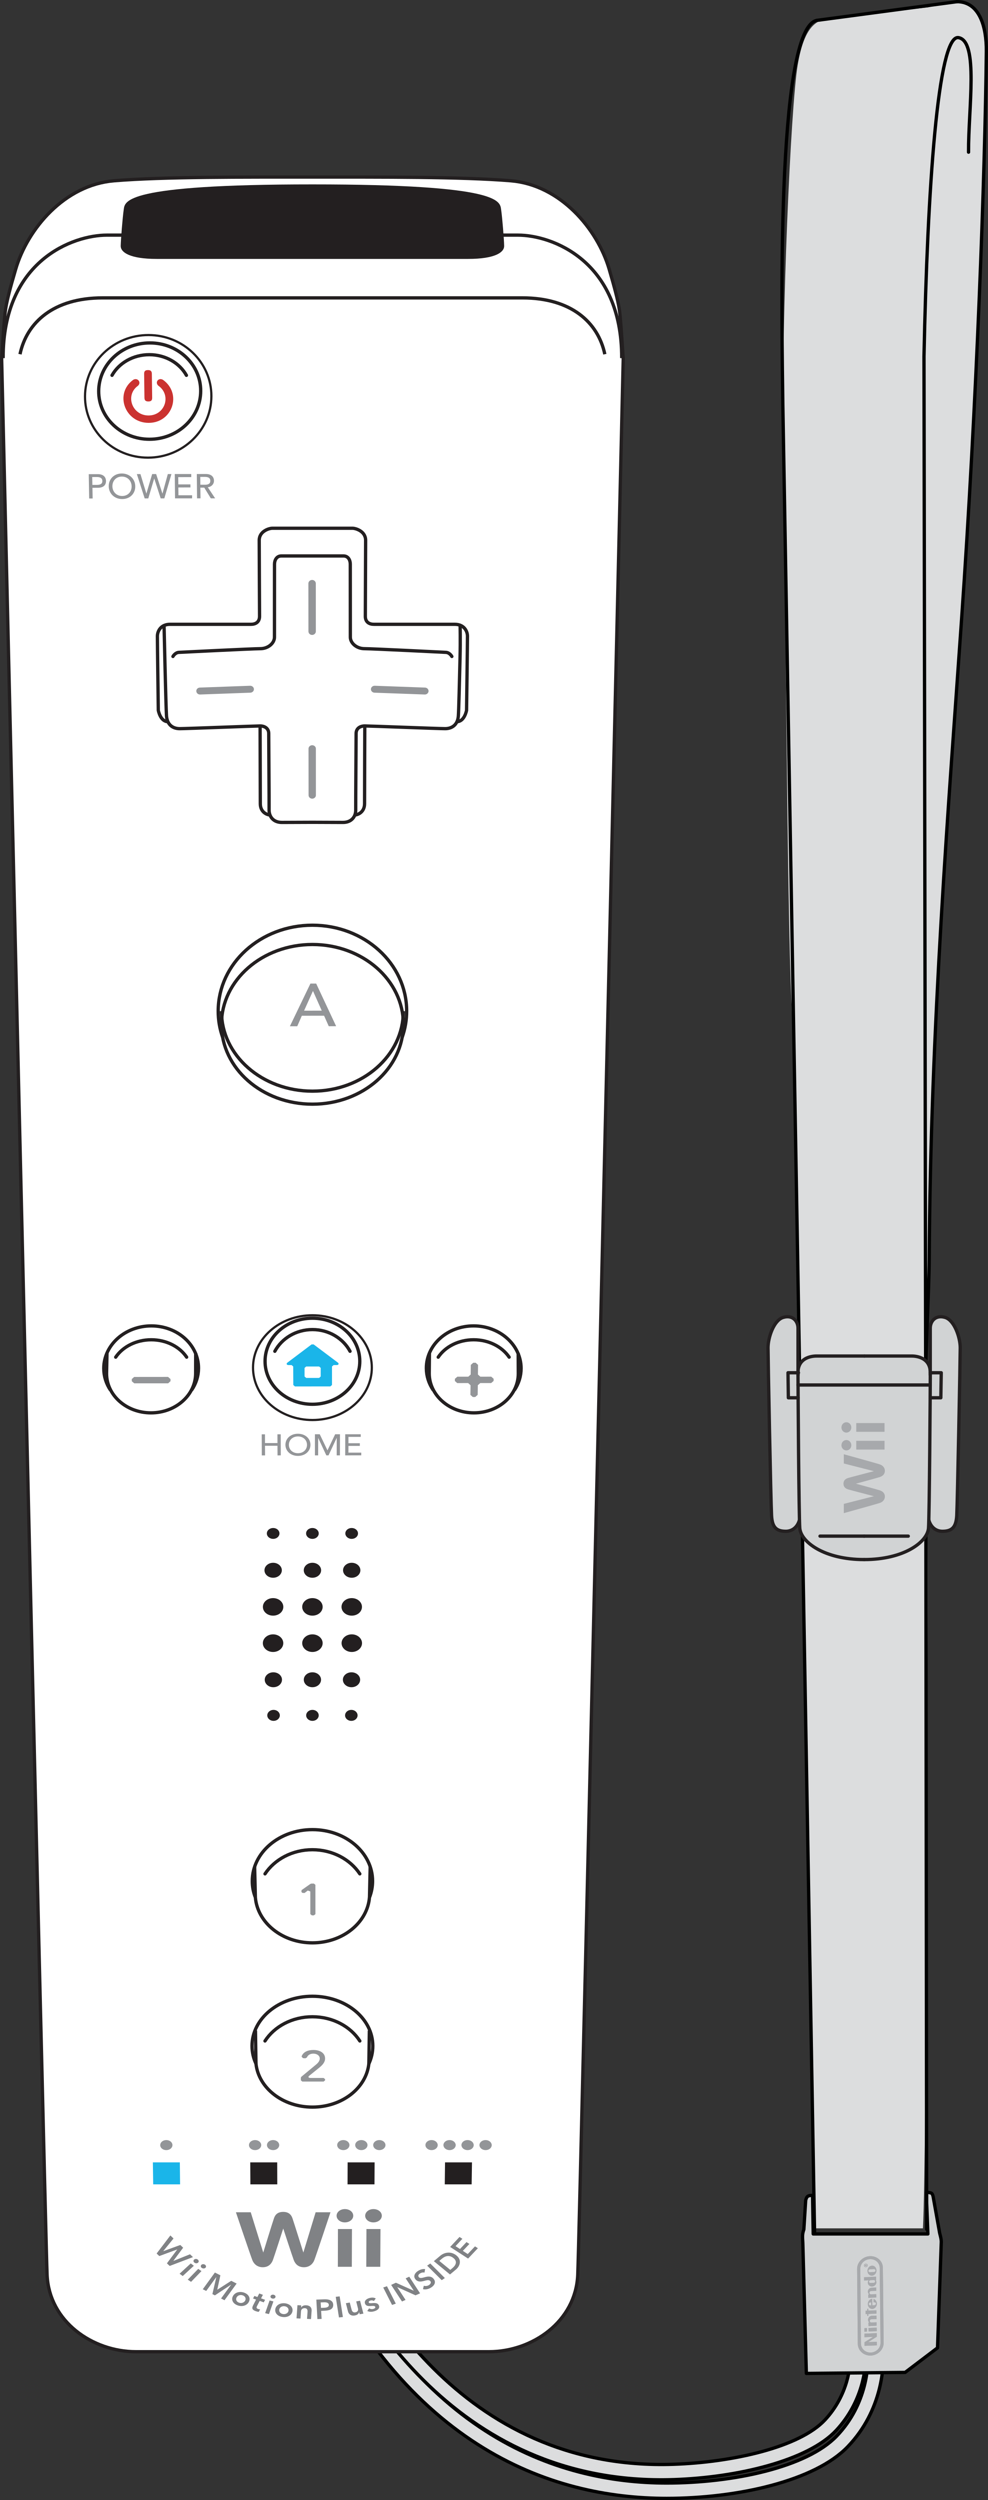 <?xml version="1.0" encoding="utf-8"?>
<!-- Generator: Adobe Illustrator 16.0.0, SVG Export Plug-In . SVG Version: 6.00 Build 0)  -->
<!DOCTYPE svg PUBLIC "-//W3C//DTD SVG 1.1//EN" "http://www.w3.org/Graphics/SVG/1.1/DTD/svg11.dtd">
<svg version="1.1" id="Layer_1" xmlns="http://www.w3.org/2000/svg" xmlns:xlink="http://www.w3.org/1999/xlink" x="0px" y="0px"
	 width="6440.005px" height="16280.556px" viewBox="-3168.507 -8058.485 6440.005 16280.556"
	 enable-background="new -3168.507 -8058.485 6440.005 16280.556" xml:space="preserve">
<rect x="-3168.507" y="-8058.485" width="6440.005" height="16280.556" fill="#333333" stroke="none"/>
<g>
	<path fill="#DCDDDE" d="M2490.213,7259.762c-0.371,1.239-0.93,2.604-0.742,4.026c3.036,73.997-2.542,331.489-204.074,541.64
		c-194.655,202.895-674.072,305.893-1108.621,305.893c-708.959,0-1682.607-311.472-2295.294-1795.084
		c-101.012-244.915-147.09-494.662-136.801-742.179l0.557-20.947c0.682-27.516-20.699-48.896-48.307-49.763
		c-27.733-0.931-50.571,22.31-51.654,49.763l-0.433,16.795c-10.969,262.267,37.834,526.144,144.487,784.382
		c633.603,1534.865,1648.056,1856.995,2387.445,1856.995c462.684,0,966.457-113.285,1180.506-336.694
		c228.988-238.717,235.497-530.916,231.717-614.826H2490.213L2490.213,7259.762z"/>
	<path fill="none" stroke="#000100" stroke-width="21.576" d="M2490.213,7259.762c-0.371,1.239-0.93,2.604-0.742,4.026
		c3.036,73.997-2.542,331.489-204.074,541.64c-194.655,202.895-674.072,305.893-1108.621,305.893
		c-708.959,0-1682.607-311.472-2295.294-1795.084c-101.012-244.915-147.09-494.662-136.801-742.179l0.557-20.947
		c0.682-27.516-20.699-48.896-48.307-49.763c-27.733-0.931-50.571,22.31-51.654,49.763l-0.433,16.795
		c-10.969,262.267,37.834,526.144,144.487,784.382c633.603,1534.865,1648.056,1856.995,2387.445,1856.995
		c462.684,0,966.457-113.285,1180.506-336.694c228.988-238.717,235.497-530.916,231.717-614.826H2490.213L2490.213,7259.762z"/>
	<path fill="#DCDDDE" d="M2376.805,7259.762c0.931,89.859-17.662,278.75-167.263,439.878
		c-166.271,179.471-605.403,276.894-989.075,289.658c-1389.944,46.293-2029.743-1151.504-2240.293-1668.662
		c-99.9-246.401-146.286-494.413-137.268-737.593l0.619-19.769c0.838-27.578-20.947-49.145-48.399-49.948
		c-27.797-0.868-50.724,22.495-51.531,49.948l-0.589,15.864c-9.635,257.619,38.92,519.638,144.645,779.114
		c218.604,536.37,883.164,1779.157,2335.854,1730.819c411.371-13.634,874.239-121.838,1059.291-321.449
		c172.467-186.227,194.652-403.314,193.848-507.986h-99.838V7259.762z"/>
	<path fill="none" stroke="#000100" stroke-width="21.576" d="M2376.805,7259.762c0.931,89.859-17.662,278.75-167.263,439.878
		c-166.271,179.471-605.403,276.894-989.075,289.658c-1389.944,46.293-2029.743-1151.504-2240.293-1668.662
		c-99.9-246.401-146.286-494.413-137.268-737.593l0.619-19.769c0.838-27.578-20.947-49.145-48.399-49.948
		c-27.797-0.868-50.724,22.495-51.531,49.948l-0.589,15.864c-9.635,257.619,38.92,519.638,144.645,779.114
		c218.604,536.37,883.164,1779.157,2335.854,1730.819c411.371-13.634,874.239-121.838,1059.291-321.449
		c172.467-186.227,194.652-403.314,193.848-507.986h-99.838V7259.762z"/>
	<path fill="#D1D3D4" d="M2967.152,6543.363c0-28.508-10.29-50.322-13.512-75.48l-39.784-222.234
		c-7.005-29.127-14.256-21.813-42.39-29.127l-0.248,58.007l8.428,214.795h-747.445l-3.533-207.545l-0.371-43.565
		c-28.383,0-38.546,3.781-45.24,32.598l-11.898,189.633c-13.76,36.193-6.88,57.76-6.32,101.017l22.619,836.063l643.828-6.505
		l211.202-160.076l24.539-691.297v3.718H2967.152z"/>
	<path fill="none" stroke="#000100" stroke-width="21.576" stroke-linecap="round" stroke-linejoin="round" d="M2967.152,6543.363
		c0-28.508-10.29-50.322-13.512-75.48l-39.784-222.234c-7.005-29.127-14.256-21.813-42.39-29.127l-0.248,58.007l8.428,214.795
		h-747.445l-3.533-207.545l-0.371-43.565c-28.383,0-38.546,3.781-45.24,32.598l-11.898,189.633
		c-13.76,36.193-6.88,57.76-6.32,101.017l22.619,836.063l643.828-6.505l211.202-160.076l24.539-691.297v3.718H2967.152z"/>
	<polygon fill="#A7A9AC" points="2466.787,7217.991 2466.787,7194.443 2522.439,7159.49 2466.541,7161.845 2466.416,7138.545 
		2546.236,7135.32 2546.484,7158.498 2490.709,7193.7 2546.484,7191.344 2546.918,7214.77 	"/>
	<polygon fill="#A7A9AC" points="2493.189,7124.414 2492.693,7101.607 2545.988,7099.502 2546.236,7122.309 	"/>
	<polygon fill="#A7A9AC" points="2465.982,7125.652 2466.168,7102.848 2482.529,7102.353 2482.529,7124.91 	"/>
	<path fill="#A7A9AC" d="M2489.656,7048.809c-0.186-8.553,5.391-25.655,26.274-26.896c4.028,0,29.005-0.742,29.005-0.742
		l0.371,22.309c0,0-31.73,1.363-35.137,1.363c-4.34,0.248-9.297,4.399-9.297,10.908c0,5.949,4.957,10.535,9.482,10.41
		c2.479-0.372,35.076-1.609,35.076-1.609v22.185l-52.49,2.729l-0.619-22.622l5.574-0.309
		C2493.561,7062.318,2490.338,7056.492,2489.656,7048.809"/>
	<polygon fill="#A7A9AC" points="2466.787,7217.991 2466.787,7194.443 2522.439,7159.49 2466.541,7161.845 2466.416,7138.545 
		2546.236,7135.32 2546.484,7158.498 2490.709,7193.7 2546.484,7191.344 2546.918,7214.77 	"/>
	<polygon fill="#A7A9AC" points="2493.189,7124.414 2492.693,7101.607 2545.988,7099.502 2546.236,7122.309 	"/>
	<polygon fill="#A7A9AC" points="2465.982,7125.652 2466.168,7102.848 2482.529,7102.353 2482.529,7124.91 	"/>
	<path fill="#A7A9AC" d="M2489.656,7048.809c-0.186-8.553,5.391-25.655,26.274-26.896c4.028,0,29.005-0.742,29.005-0.742
		l0.371,22.309c0,0-31.73,1.363-35.137,1.363c-4.34,0.248-9.297,4.399-9.297,10.908c0,5.949,4.957,10.535,9.482,10.41
		c2.479-0.372,35.076-1.609,35.076-1.609v22.185l-52.49,2.729l-0.619-22.622l5.574-0.309
		C2493.561,7062.318,2490.338,7056.492,2489.656,7048.809"/>
	<path fill="#A7A9AC" d="M2468.398,6694.202c-0.37-3.718,0.867-5.327,3.596-5.327c1.983-0.248,3.1,0.868,3.596,2.229l6.194-2.973
		v3.595l-5.761,2.726l0.186,1.489l5.39-0.248l0.374,2.851l-13.512,0.867v-5.208H2468.398z M2463.194,6694.946
		c0,6.446,5.452,11.155,12.021,10.535c6.881,0,12.211-5.452,12.025-11.898c0-6.505-5.579-10.905-12.273-10.535
		C2468.398,6683.048,2463.009,6688.379,2463.194,6694.946 M2474.967,6685.154c5.579-0.494,9.916,3.225,9.916,8.677
		c-0.186,4.96-4.337,9.296-9.916,9.916c-5.326,0.126-9.604-3.718-9.604-8.923
		C2465.363,6689.743,2469.641,6685.402,2474.967,6685.154 M2474.04,6696.186l0.186-1.734l-1.86-2.477
		c-1.301,0-2.168,0.741-1.983,2.85v1.116L2474.04,6696.186z"/>
	<path fill="#A7A9AC" d="M2591.352,7197.666c0.745,44.248-37.06,81.308-83.539,83.662c-46.602,1.613-84.714-32.598-85.088-76.6
		l-4.4-487.845c-0.186-43.565,36.812-80.499,83.168-82.854c46.293-2.356,83.91,31.234,84.655,74.488L2591.352,7197.666z
		 M2565.635,6709.448c-0.561-32.66-29.065-57.881-64.02-56.146c-34.828,1.55-62.652,29.499-62.467,62.655l4.215,487.781
		c0.557,33.279,29.002,59.122,64.078,58.007c35.511-1.734,63.771-29.81,63.396-63.211L2565.635,6709.448z"/>
	<polygon fill="#A7A9AC" points="2473.606,7011.748 2473.047,6989.192 2483.893,6988.57 2483.893,6976.053 2491.64,6976.178 
		2491.825,6988.199 2544.625,6986.093 2544.81,7008.4 2491.825,7010.758 2491.825,7023.153 2484.078,7023.398 2484.078,7011.129 	
		"/>
	<path fill="#A7A9AC" d="M2515.126,6719.115c0,0,7.685,0,11.094-0.619c8.43-0.371,11.836,4.463,11.959,8.926
		c0,4.46-3.593,9.419-11.899,9.79c-3.344,0-11.402,0.373-11.402,0.373s-7.684,0.371-11.03,0.62
		c-8.304,0.492-11.899-3.907-11.899-8.552c0.063-4.711,3.41-9.545,11.899-10.041c3.224,0.125,8.926,0,11.279-0.249V6719.115z
		 M2485.505,6729.653c0.123,18.22,13.509,32.224,29.869,31.604c16.548-0.867,29.933-16.483,29.436-34.331
		c-0.185-18.346-13.508-32.102-29.684-31.482C2498.643,6696.559,2485.257,6711.432,2485.505,6729.653"/>
	<path fill="#A7A9AC" d="M2463.194,6792.987v-22.063l79.198-3.84l0.189,22.062h-3.1c5.824,8.552,5.949,18.219,2.291,26.15
		c-0.99,1.674-7.746,15.617-26.027,16.607c-14.131,0.623-29.188-11.154-27.764-27.391c0.125-5.33,2.479-9.109,4.524-13.139
		C2480.424,6792.242,2463.194,6792.987,2463.194,6792.987 M2515.931,6790.137c0,0-6.628,0.619-9.481,0.619
		c-8.178,0.496-10.162,5.701-10.162,9.296c0.246,3.844,2.355,8.677,10.162,8.055c2.976,0,9.481-0.493,9.481-0.493h9.607
		c7.933-0.744,10.164-5.949,10.038-9.296c0.248-3.718-2.231-8.8-10.286-8.552
		C2521.695,6790.014,2515.931,6790.137,2515.931,6790.137"/>
	<path fill="#A7A9AC" d="M2488.107,6865.372c-0.374-8.181,5.453-25.535,26.029-26.278c3.777,0,29.001-1.611,29.001-1.611
		l0.249,22.561c0,0-31.607,1.548-34.707,1.548c-4.585,0.122-9.789,4.708-9.666,10.657c0,6.013,5.081,10.29,9.914,10.29
		c1.861-0.374,34.459-1.675,34.459-1.675l0.618,22.434l-53.173,2.479v-22.555l5.33-0.127
		C2492.011,6878.879,2488.479,6872.932,2488.107,6865.372"/>
	<path fill="#A7A9AC" d="M2509.796,6954.238c-4.648,0-7.747,0-10.101-0.99c-3.533-1.735-5.02-4.96-5.205-7.932
		c-0.186-2.604,1.549-5.827,4.523-8.059c2.85-1.734,5.949-1.734,10.289-1.734L2509.796,6954.238z M2525.29,6934.781
		c0,0,0.248-0.248,3.347-0.248c9.79-0.498,12.146,5.451,12.146,8.799c-0.373,3.1-2.23,9.79-11.961,9.79
		c-2.85,0.374-10.969,0.745-10.969,0.745l-0.619-42.762c-16.113,0.868-29.623,16.484-29.375,34.707
		c0.123,18.589,13.51,32.597,29.994,32.1c16.359-0.867,29.436-16.113,29.685-34.705c-0.249-15.121-9.853-27.516-22.497-31.107
		L2525.29,6934.781z"/>
	<path fill="#A7A9AC" d="M2468.398,6694.202c-0.37-3.718,0.867-5.327,3.596-5.327c1.983-0.248,3.1,0.868,3.596,2.229l6.194-2.973
		v3.595l-5.761,2.726l0.186,1.489l5.39-0.248l0.374,2.851l-13.512,0.867v-5.208H2468.398z M2463.194,6694.946
		c0,6.446,5.452,11.155,12.021,10.535c6.881,0,12.211-5.452,12.025-11.898c0-6.505-5.579-10.905-12.273-10.535
		C2468.398,6683.048,2463.009,6688.379,2463.194,6694.946 M2474.967,6685.154c5.579-0.494,9.916,3.225,9.916,8.677
		c-0.186,4.96-4.337,9.296-9.916,9.916c-5.326,0.126-9.604-3.718-9.604-8.923
		C2465.363,6689.743,2469.641,6685.402,2474.967,6685.154 M2474.04,6696.186l0.186-1.734l-1.86-2.477
		c-1.301,0-2.168,0.741-1.983,2.85v1.116L2474.04,6696.186z"/>
	<path fill="#A7A9AC" d="M2591.352,7197.666c0.745,44.248-37.06,81.308-83.539,83.662c-46.602,1.613-84.714-32.598-85.088-76.6
		l-4.4-487.845c-0.186-43.565,36.812-80.499,83.168-82.854c46.293-2.356,83.91,31.234,84.655,74.488L2591.352,7197.666z
		 M2565.635,6709.448c-0.561-32.66-29.065-57.881-64.02-56.146c-34.828,1.55-62.652,29.499-62.467,62.655l4.215,487.781
		c0.557,33.279,29.002,59.122,64.078,58.007c35.511-1.734,63.771-29.81,63.396-63.211L2565.635,6709.448z"/>
	<path fill="#DCDDDE" d="M2140.877,6452.885h706.544c25.718-478.055,36.192-4621.016,27.516-4748.926h-813.075
		C2066.447,2178.419,2136.601,5960.081,2140.877,6452.885"/>
	<path fill="#DCDDDE" d="M2031.682,1003.426h833.709c5.705-1153.332,96.184-3046.334,132.624-3578.115
		c36.812-541.514,174.636-2372.635,235.493-4126.199c23.179-435.539,47.469-1056.223-6.816-1218.682
		c-69.783-190.008-285.941-102.811-347.541-90.697l-635.092,67.582c-80.377,15.801-167.137,34.92-213.308,308.805
		c-45.797,271.875-105.972,1677.866-93.328,2378.522c12.21,684.917,22.866,3123.862,53.173,3723.103
		C2020.713-945.196,2030.381,845.15,2031.682,1003.426"/>
	<path fill="none" stroke="#000100" stroke-width="21.576" stroke-linecap="round" stroke-linejoin="round" d="M2141.063,6484.367
		L1934.075-5428.786c-3.966-416.111-53.914-2480.372,229.606-2498.099l905.971-120.812"/>
	<path fill="none" stroke="#000100" stroke-width="21.576" stroke-linecap="round" stroke-linejoin="round" d="M2865.64,1151.168
		l-11.401-6888.233c22.433-1095.08,90.852-2097.978,224.709-2076.411c133.488,21.848,63.771,464.607,65.754,745.961"/>
	
		<line fill="none" stroke="#000100" stroke-width="21.576" stroke-linecap="round" stroke-linejoin="round" x1="2871.715" y1="6459.08" x2="2866.137" y2="1493.998"/>
	<path fill="none" stroke="#000100" stroke-width="21.576" stroke-linecap="round" stroke-linejoin="round" d="M3069.652-8047.697
		c144.332,0,192.982,160.412,191,324.332c-8.18,793.429-62.718,2288.411-161.377,3697.908
		c-82.424,1180.413-203.021,2668.611-210.954,4165.922c-1.116,213.368-27.019,652.629-22.867,862.838"/>
	<path fill="#D1D3D4" d="M2465.363,2097.604c257.059,0,410.938-113.408,418.25-204.134c0.867-7.811,1.364-26.525,1.982-52.8
		c16.547,55.401,55.898,72.879,88.744,72.879c65.505,0,89.239-30.243,93.454-103.122c4.712-93.332,22.56-1028.366,22.56-1092.57
		c0-64.391-36.812-178.851-99.096-197.318c-61.414-18.096-96.242,24.665-96.242,70.151v289.163
		c-0.123-92.709-80.748-107.707-121.218-107.707h-619.846c-40.155,0-120.845,14.998-120.97,107.707V590.69
		c0-45.549-34.766-88.311-96.057-70.151c-62.592,18.468-99.278,132.992-99.278,197.318c0,64.204,17.785,999.238,22.989,1092.57
		c3.781,72.879,27.457,103.122,93.021,103.122c32.909,0,72.261-17.478,88.747-72.879c0.619,26.274,1.361,44.989,2.105,52.8
		c7.562,90.726,161.314,204.134,418.251,204.134"/>
	<path fill="none" stroke="#231F20" stroke-width="21.576" stroke-linecap="round" stroke-linejoin="round" d="M2467.843,772.146
		h-313.828c-40.344,0-121.032,14.998-121.032,108.326c0,93.207,5.826,945.201,11.65,1012.871
		c7.562,90.853,161.314,204.261,418.25,204.261"/>
	<path fill="none" stroke="#231F20" stroke-width="21.576" stroke-linecap="round" stroke-linejoin="round" d="M2463.937,772.146
		h309.987c40.403,0,121.463,14.998,121.463,108.326c0,93.207-5.949,945.201-11.773,1012.871
		c-7.312,90.853-161.191,204.261-418.25,204.261"/>
	<path fill="none" stroke="#231F20" stroke-width="21.576" stroke-linecap="round" stroke-linejoin="round" d="M2033.107,895.719
		V590.69c0-45.549-34.828-88.311-96.119-70.151c-62.529,18.468-99.341,132.992-99.341,197.443
		c0,64.079,17.848,998.99,23.053,1092.445c3.844,72.879,27.516,103.122,93.083,103.122c32.846,0,72.197-17.478,88.682-72.879"/>
	<path fill="none" stroke="#231F20" stroke-width="21.576" stroke-linecap="round" stroke-linejoin="round" d="M2895.139,895.719
		V590.69c0-45.549,34.705-88.311,96.182-70.151c62.344,18.468,99.155,132.992,99.155,197.443c0,64.079-17.97,998.99-22.619,1092.445
		c-4.153,72.879-27.888,103.122-93.517,103.122c-32.908,0-72.197-17.478-88.681-72.879"/>
	
		<line fill="none" stroke="#231F20" stroke-width="21.576" stroke-linecap="round" stroke-linejoin="round" x1="2463.937" y1="1945.031" x2="2176.512" y2="1945.031"/>
	
		<line fill="none" stroke="#231F20" stroke-width="21.576" stroke-linecap="round" stroke-linejoin="round" x1="2463.937" y1="1945.031" x2="2751.798" y2="1945.031"/>
	
		<line fill="none" stroke="#231F20" stroke-width="21.576" stroke-linecap="round" stroke-linejoin="round" x1="2033.107" y1="960.791" x2="2895.139" y2="960.791"/>
	<path fill="#A7A9AC" d="M2348.422,1386.91c17.723,0,32.287-15.123,32.287-33.342c0-19.335-14.19-34.332-32.287-34.332
		c-18.158,0-32.226,14.997-32.226,34.332C2316.196,1371.787,2330.634,1386.91,2348.422,1386.91"/>
	<rect x="2412.75" y="1324.318" fill="#A7A9AC" width="184.365" height="57.013"/>
	<path fill="#A7A9AC" d="M2348.422,1270.896c17.723,0,32.287-14.871,32.287-33.338c0-19.09-14.19-34.088-32.287-34.088
		c-18.158,0-32.226,14.998-32.226,34.088C2316.196,1256.025,2330.634,1270.896,2348.422,1270.896"/>
	<rect x="2412.75" y="1208.679" fill="#A7A9AC" width="184.365" height="56.892"/>
	<path fill="#A7A9AC" d="M2331.564,1471.936l196.328,50.074c0,0-147.369,38.051-168.006,44.247
		c-20.887,6.198-30.428,19.087-30.428,37.309c0,17.97,9.541,30.8,30.428,37.057c20.637,6.323,168.006,44.373,168.006,44.373
		l-196.328,50.012v60.237c0,0,209.219-57.883,233.388-65.816c18.838-6.07,34.331-20.512,34.331-41.83
		c0-24.728-17.785-35.943-34.331-41.148c-16.235-5.453-154.56-42.884-154.56-42.884s138.324-37.679,154.56-42.888
		c16.546-5.329,34.331-16.668,34.331-41.271c0-21.442-15.493-35.821-34.331-42.142c-24.169-7.684-233.388-65.568-233.388-65.568
		V1471.936z"/>
	<polyline fill="none" stroke="#231F20" stroke-width="21.576" stroke-linecap="round" stroke-linejoin="round" points="
		2036.081,881.092 1967.852,881.092 1970.143,1044.081 2033.727,1044.081 	"/>
	<polyline fill="none" stroke="#231F20" stroke-width="21.576" stroke-linecap="round" stroke-linejoin="round" points="
		2895.264,881.092 2966.778,881.092 2964.053,1044.081 2899.415,1044.081 	"/>
	<path fill="#FFFFFF" d="M879.744-5927.199c-9.73-102.439-1.055-118.675-77.961-379.733
		c-77.033-260.841-318.102-547.987-641.66-574.387c-323.773-26.588-847.873-24.046-1292.089-24.046
		c-444.339,0-968.531-2.542-1292.242,24.046c-323.743,26.399-564.597,313.546-641.504,574.387
		c-77.219,261.059-68.2,277.294-77.994,379.733l-14.004,206.243c0,0,283.399,12172.726,296.166,12476.39
		c12.921,304.283,296.102,500.733,579.253,500.733H18.425c283.055,0,565.897-196.45,578.913-500.733
		c12.889-303.664,296.473-12476.39,296.473-12476.39L879.744-5927.199z"/>
	<path fill="none" stroke="#231F20" stroke-width="21.576" d="M879.744-5927.199c-9.73-102.439-1.055-118.675-77.961-379.733
		c-77.033-260.841-318.102-547.987-641.66-574.387c-323.773-26.588-847.873-24.046-1292.089-24.046
		c-444.339,0-968.531-2.542-1292.242,24.046c-323.743,26.399-564.597,313.546-641.504,574.387
		c-77.219,261.059-68.2,277.294-77.994,379.733l-14.004,206.243c0,0,283.399,12172.726,296.166,12476.39
		c12.921,304.283,296.102,500.733,579.253,500.733H18.425c283.055,0,565.897-196.45,578.913-500.733
		c12.889-303.664,296.473-12476.39,296.473-12476.39L879.744-5927.199z"/>
	<path fill="none" stroke="#231F20" stroke-width="21.576" d="M-790.683-3330.998c0,0-1.705,450.691-1.52,506.155
		c0,55.063-43.225,73.531-65.164,73.531"/>
	<path fill="none" stroke="#231F20" stroke-width="21.576" d="M-1473.121-3330.998c0,0,1.394,450.691,1.394,506.155
		c-0.186,55.063,43.132,73.531,64.854,73.531"/>
	<path fill="none" stroke="#231F20" stroke-width="21.576" d="M-2073.569-3358.918c-50.137,0-63.089-73.993-63.089-73.993
		s-6.165-450.911-5.979-482.578c0.216-31.511,20.884-77.403,82.391-77.403h528.033c28.942,0,55.342-13.819,55.526-51.84
		c0-38.082-2.416-433.741-2.228-495.002c0-61.351,67.797-78.672,83.661-78.672h263.227h263.102c15.68,0,83.632,17.321,83.694,78.672
		c0,61.261-2.139,456.92-1.952,495.002c0,38.021,26.276,51.84,55.403,51.84h527.971c61.354,0,82.36,45.893,82.36,77.403
		c0.186,31.667-5.886,482.578-5.886,482.578s-13.137,73.993-63.149,73.993"/>
	<path fill="none" stroke="#231F20" stroke-width="21.576" d="M-2099.101-3984.527c0,0,11.681,528.375,15.865,587.961
		c4.337,59.648,43.038,83.197,86.048,83.197c43.039,0,493.42-17.629,524.005-17.629c30.398,0,56.331,15.986,56.331,49.051
		c-0.186,32.846,3.069,452.583,2.357,496.768c-0.623,44.218,27.174,82.486,83.383,82.486c56.116,0,199.085-0.838,199.085-0.838
		s142.784,0.838,199.18,0.838c55.989,0,83.909-38.269,83.012-82.486c-0.623-44.185,2.539-463.892,2.539-496.768
		c0-33.064,26.092-49.051,56.673-49.051c30.336,0,480.721,17.629,523.726,17.629c42.917,0,81.867-23.549,86.05-83.197
		c2.604-34.393,7.312-224.71,11.001-379.734c2.913-113.594,0.496-210.703,0.496-210.703"/>
	<path fill="none" stroke="#231F20" stroke-width="21.576" stroke-linecap="round" d="M-2041.219-3783.488
		c0,0,14.345-26.833,41.118-26.833c0,0,478.982-23.923,528.745-23.923c50.196,0,91.842-35.663,91.842-74.614
		c0-38.857,0.249-447.903,0.249-475.635c0.185-28.074,15.09-53.514,44.095-53.514h406.256c28.879,0,43.661,25.439,43.661,53.514
		c0,27.731,0.341,436.777,0.341,475.635c0.186,38.951,41.801,74.614,91.812,74.614c50.071,0,528.745,23.923,528.745,23.923
		c26.833,0,41.119,26.833,41.119,26.833"/>
	<path fill="none" stroke="#231F20" stroke-width="21.576" d="M-1717.262-1303.672c-19.086-53.825-29.249-111.8-29.064-171.664
		c0.775-308.59,275.683-557.997,614.36-557.997c338.433,0,613.525,249.407,614.207,557.997
		c0.216,59.864-10.07,117.839-29.19,171.664"/>
	<path fill="none" stroke="#231F20" stroke-width="21.576" d="M-1725.068-1389.072c0.774-286.649,266.292-518.735,593.102-518.735
		c326.812,0,592.331,232.086,592.765,518.735c0.774,287.707-264.685,521.125-592.765,521.125
		C-1460.169-867.947-1725.69-1101.365-1725.068-1389.072z"/>
	<path fill="none" stroke="#231F20" stroke-width="14.405" d="M-1519.259,847.257c0.371-188.333,173.676-340.6,387.293-340.6
		c213.589,0,386.925,152.267,387.11,340.6c0.248,188.766-172.935,341.591-387.11,341.591
		C-1346.08,1188.848-1519.447,1036.022-1519.259,847.257z"/>
	<path fill="none" stroke="#231F20" stroke-width="21.576" d="M-1440.772,805.859c0.122-154.809,138.477-279.989,308.745-279.989
		c170.393,0,308.527,125.181,308.714,279.989c0.186,154.805-137.95,280.485-308.714,280.485
		C-1302.667,1086.345-1441.143,960.664-1440.772,805.859z"/>
	<path fill="none" stroke="#231F20" stroke-width="21.576" d="M-2448.562,994.377c-28.045-41.768-43.847-90.478-43.662-142.906
		c0.839-152.328,139.626-275.529,309.984-275.529c170.27,0,308.189,123.201,307.724,275.529
		c-0.123,52.429-16.547,101.139-45.053,142.906"/>
	<path fill="none" stroke="#231F20" stroke-width="21.576" d="M-2471.214,755.289l-2.603,130.266
		c-0.651,141.668,128.81,256.688,289.379,256.688c160.291,0,290.713-115.021,291.206-256.688l0.311-133.117"/>
	<path fill="none" stroke="#231F20" stroke-width="21.576" stroke-linecap="round" d="M-886.895,741.283
		c-45.056-83.909-137.95-141.419-245.071-141.419c-107.181,0-200.013,57.51-245.098,141.419"/>
	<path fill="none" stroke="#231F20" stroke-width="21.576" d="M-1504.851,4295.386c-12.705-33.031-19.489-67.796-19.305-104.485
		c0.187-184.924,175.785-334.649,392.189-334.649c216.251,0,391.788,149.726,392.099,334.649c0,36.689-6.724,71.518-19.212,104.485"
		/>
	<path fill="none" stroke="#231F20" stroke-width="21.576" stroke-linecap="round" d="M-1441.143,4144.422
		c62.437-93.889,177.424-157.285,309.116-157.285c131.35,0,246.399,63.088,308.899,157.285"/>
	<path fill="none" stroke="#231F20" stroke-width="21.576" d="M-1498.5,5383.741c-17.907-36.812-27.359-76.97-27.359-119.112
		c0.185-178.479,176.525-323.246,393.833-323.246c217.087,0,393.431,144.768,393.646,323.246
		c0.125,42.143-9.481,82.301-27.052,119.112"/>
	<path fill="none" stroke="#231F20" stroke-width="21.576" stroke-linecap="round" d="M-1441.268,5232.651
		c61.042-94.318,176.589-157.655,309.302-157.655c132.56,0,248.138,63.337,308.994,157.655"/>
	<path fill="none" stroke="#231F20" stroke-width="21.576" d="M-1508.849,4097.445l4.959,200.916
		c14.314,164.969,175.381,295.235,371.801,295.235c197.659,0,359.5-131.752,372.05-298.211l4.522-197.94"/>
	<path fill="none" stroke="#231F20" stroke-width="21.576" d="M-1503.271,5164.98l3.284,215.911
		c16.95,158.274,175.04,282.343,368.021,282.343c192.795,0,351.103-124.068,367.742-282.592l3.317-215.662"/>
	<path fill="#939598" d="M-2044.381,5910.629c-0.06,18.22-17.908,32.783-40.189,32.783c-22,0-40.032-14.563-39.661-32.783
		c0-18.096,17.91-32.723,39.848-32.723C-2062.167,5877.906-2044.381,5892.533-2044.381,5910.629"/>
	<path fill="#939598" d="M-315.295,5910.629c0,18.22-17.912,32.783-40.127,32.783c-22,0-39.973-14.563-39.973-32.783
		c-0.186-18.096,17.691-32.723,39.787-32.723C-333.393,5877.906-315.512,5892.533-315.295,5910.629"/>
	<path fill="#939598" d="M-198.044,5910.629c0,18.22-17.878,32.783-39.974,32.783c-22.093,0-39.91-14.563-40.096-32.783
		c-0.061-18.096,17.695-32.723,39.911-32.723C-216.234,5877.906-198.23,5892.533-198.044,5910.629"/>
	<path fill="#939598" d="M-80.7,5910.629c0,18.22-17.756,32.783-39.91,32.783c-22.156,0-39.974-14.563-40.189-32.783
		c0-18.096,17.722-32.723,39.94-32.723C-98.797,5877.906-80.886,5892.533-80.7,5910.629"/>
	<path fill="#939598" d="M36.766,5910.629c0,18.22-17.785,32.783-39.97,32.783c-21.97,0-40.003-14.563-40.188-32.783
		c0-18.096,17.849-32.723,39.971-32.723C18.548,5877.906,36.458,5892.533,36.766,5910.629"/>
	<path fill="#939598" d="M-890.646,5910.629c0,18.22-17.878,32.783-40.033,32.783s-39.973-14.563-39.973-32.783
		c-0.187-18.096,17.817-32.723,39.787-32.723C-908.524,5877.906-890.646,5892.533-890.646,5910.629"/>
	<path fill="#939598" d="M-773.116,5910.629c0,18.22-18.064,32.783-39.971,32.783c-22.341,0-40.097-14.563-40.097-32.783
		c-0.185-18.096,17.756-32.723,39.911-32.723C-791.18,5877.906-773.116,5892.533-773.116,5910.629"/>
	<path fill="#939598" d="M-655.833,5910.629c0,18.22-18.095,32.783-40.096,32.783c-22.095,0-40.003-14.563-40.003-32.783
		c-0.188-18.096,17.908-32.723,39.785-32.723C-673.927,5877.906-655.958,5892.533-655.833,5910.629"/>
	<path fill="#939598" d="M-1465.778,5910.629c0,18.22-18.004,32.783-39.974,32.783c-22.277,0-39.97-14.563-39.97-32.783
		c0-18.096,17.814-32.723,39.97-32.723C-1483.782,5877.906-1465.778,5892.533-1465.778,5910.629"/>
	<path fill="#939598" d="M-1348.433,5910.629c0,18.22-17.881,32.783-39.974,32.783c-22.155,0-40.032-14.563-40.032-32.783
		c0-18.096,17.877-32.723,40.032-32.723C-1366.314,5877.906-1348.433,5892.533-1348.433,5910.629"/>
	<polygon fill="#1AB5E9" points="-2172.135,6023.17 -2169.966,6166.45 -1994.648,6166.45 -1996.291,6023.17 	"/>
	<polygon fill="#231F20" points="-1537.295,6023.17 -1536.458,6166.45 -1361.106,6166.45 -1361.573,6023.17 	"/>
	<polygon fill="#231F20" points="-92.009,6023.17 -94.21,6166.45 -269.437,6166.45 -267.702,6023.17 	"/>
	<polygon fill="#231F20" points="-726.73,6023.17 -727.535,6166.45 -903.134,6166.45 -902.575,6023.17 	"/>
	<path fill="none" stroke="#231F20" stroke-width="14.405" d="M-2614.369-5478.179c1.116-220.188,186.442-398.449,413.477-398.449
		c227.253,0,410.907,178.261,410.288,398.449c-0.529,220.807-185.763,399.938-413.572,399.938
		C-2432.204-5078.24-2615.703-5257.372-2614.369-5478.179z"/>
	<path fill="none" stroke="#231F20" stroke-width="21.576" d="M-2525.221-5512.169c1.146-173.058,150.527-313.116,333.874-313.116
		c183.498,0,331.676,140.059,330.994,313.116c-0.312,173.489-149.819,314.168-333.752,314.168
		C-2377.729-5198.001-2526.123-5338.68-2525.221-5512.169z"/>
	<path fill="#231F20" d="M-1131.966-6372.312h-1015.289c-175.845,0-235.37-43.413-234.533-84.776
		c0.993-41.245,11.836-181.364,19.769-236.457c7.872-55.187,0-164.164,1230.117-164.164
		c1229.991,0,1221.813,108.978,1229.868,164.164c7.934,55.093,18.963,195.212,19.77,236.457
		c1.055,41.363-58.688,84.776-234.409,84.776H-1131.966z"/>
	<path fill="#231F20" d="M-1173.393,1927.432c0-19.709,18.312-35.448,41.366-35.448c22.649,0,41.12,15.739,41.12,35.448
		c0,19.583-18.471,35.57-41.12,35.57C-1155.082,1963.002-1173.393,1947.015-1173.393,1927.432"/>
	<path fill="#231F20" d="M-1188.513,2167.262c0-26.771,25.128-48.77,56.547-48.77c31.144,0,56.612,21.998,56.612,48.77
		c0,27.021-25.409,48.836-56.612,48.836C-1163.385,2216.098-1188.513,2194.283-1188.513,2167.262"/>
	<path fill="#231F20" d="M-1198.677,2405.73c0-31.729,29.899-57.139,66.711-57.139c36.752,0,66.621,25.41,66.621,57.139
		c0,31.854-29.869,57.141-66.621,57.141C-1168.778,2462.871-1198.677,2437.584-1198.677,2405.73"/>
	<path fill="#231F20" d="M-1429.214,1927.432c0-19.709,18.716-35.448,41.242-35.448c22.773,0,41.118,15.739,41.118,35.448
		c0,19.583-18.345,35.57-41.118,35.57C-1410.87,1963.002-1429.214,1947.015-1429.214,1927.432"/>
	<path fill="#231F20" d="M-1444.645,2167.262c0-26.771,25.19-48.77,56.55-48.77c31.232,0,56.673,21.998,56.673,48.77
		c0,27.021-25.503,48.836-56.673,48.836C-1419.577,2216.098-1444.832,2194.283-1444.645,2167.262"/>
	<path fill="#231F20" d="M-1454.964,2405.73c0-31.729,29.687-57.139,66.62-57.139c36.749,0,66.622,25.41,66.622,57.139
		c0,31.854-29.873,57.141-66.622,57.141C-1425.278,2462.871-1454.964,2437.584-1454.964,2405.73"/>
	<path fill="#231F20" d="M-917.542,1927.432c0-19.709,18.407-35.448,41.182-35.448c22.931,0,41.397,15.739,41.397,35.448
		c0.185,19.583-18.467,35.57-41.397,35.57C-898.95,1963.002-917.542,1947.015-917.542,1927.432"/>
	<path fill="#231F20" d="M-932.448,2167.262c0-26.771,25.132-48.77,56.551-48.77c31.203,0,56.521,21.998,56.521,48.77
		c0,27.021-25.255,48.836-56.272,48.836C-907.007,2216.098-932.448,2194.283-932.448,2167.262"/>
	<path fill="#231F20" d="M-942.485,2405.73c0-31.729,29.965-57.139,66.773-57.139c36.658,0,66.621,25.41,66.621,57.139
		c0,31.854-29.747,57.141-66.433,57.141C-912.397,2462.871-942.485,2437.584-942.485,2405.73"/>
	<path fill="#231F20" d="M-1172.836,3112.338c0,19.83,18.158,35.821,40.87,35.821c22.589,0,40.996-15.991,40.933-35.821
		c0-19.955-18.281-35.945-40.933-35.945C-1154.678,3076.393-1172.836,3092.383-1172.836,3112.338"/>
	<path fill="#231F20" d="M-1188.328,2880.065c0,27.144,25.064,48.896,56.361,48.896c30.955,0,56.148-21.752,56.148-48.896
		c0-26.647-25.131-48.337-56.148-48.337C-1163.323,2831.729-1188.328,2853.418-1188.328,2880.065"/>
	<path fill="#231F20" d="M-1198.677,2641.969c0,31.73,29.899,57.511,66.711,57.511c36.752,0,66.621-25.78,66.621-57.511
		c0-31.357-29.869-57.387-66.621-57.387C-1168.778,2584.582-1198.677,2610.611-1198.677,2641.969"/>
	<path fill="#231F20" d="M-1426.364,3112.338c0,19.83,18.345,35.821,40.933,35.821c22.464,0,40.931-15.991,40.931-35.821
		c0-19.955-18.404-35.945-40.931-35.945C-1408.019,3076.393-1426.364,3092.383-1426.364,3112.338"/>
	<path fill="#231F20" d="M-1442.911,2880.065c-0.185,27.144,25.006,48.896,55.961,48.896c31.233,0,56.55-21.752,56.55-48.896
		c0-26.647-25.254-48.337-56.364-48.337C-1417.842,2831.729-1442.911,2853.418-1442.911,2880.065"/>
	<path fill="#231F20" d="M-1455.243,2641.969c-0.186,31.73,29.717,57.511,66.714,57.511c36.749,0,66.617-25.78,66.617-57.511
		c0-31.357-29.868-57.387-66.617-57.387C-1425.341,2584.582-1455.243,2610.611-1455.243,2641.969"/>
	<path fill="#231F20" d="M-919.307,3112.338c0,19.83,18.126,35.821,40.87,35.821c22.589,0,40.716-15.991,40.716-35.821
		c0-19.955-18.375-35.945-40.716-35.945C-901.181,3076.393-919.307,3092.383-919.307,3112.338"/>
	<path fill="#231F20" d="M-933.53,2880.065c0,27.144,25.128,48.896,56.302,48.896c31.018,0,56.269-21.752,56.269-48.896
		c0-26.647-25.376-48.337-56.487-48.337C-908.402,2831.729-933.715,2853.418-933.53,2880.065"/>
	<path fill="#231F20" d="M-942.115,2641.969c0,31.73,29.902,57.511,66.714,57.511c36.749,0,66.682-25.78,66.682-57.511
		c0-31.357-29.933-57.387-66.804-57.387C-912.397,2584.582-942.115,2610.611-942.115,2641.969"/>
	<path fill="none" stroke="#231F20" stroke-width="21.576" d="M773.895-5751.723c-44.186-208.103-219.938-366.875-537.297-366.875
		h-1368.564h-1368.745c-317.517,0-493.238,158.772-537.456,366.875"/>
	<path fill="none" stroke="#231F20" stroke-width="21.576" d="M-539.451-1473.537c0.775,287.518-264.681,520.812-592.576,520.812
		c-328.02,0-593.538-233.294-592.919-520.812"/>
	<path fill="none" stroke="#231F20" stroke-width="21.576" stroke-linecap="round" d="M-1951.917,779.459
		c-45.768-67.799-131.815-113.162-230.693-113.162c-98.937,0-185.607,45.363-231.805,113.285"/>
	<path fill="none" stroke="#231F20" stroke-width="21.576" d="M-344.581,994.377c-28.226-41.768-44.866-90.478-44.866-142.906
		c-0.496-152.328,137.206-275.529,307.787-275.529c170.33,0,309.023,123.201,309.89,275.529
		c0.186,52.429-15.68,101.139-43.754,142.906"/>
	<path fill="none" stroke="#231F20" stroke-width="21.576" d="M-369.368,755.289l-1.33,130.266
		c0.371,141.668,130.853,256.688,291.328,256.688c160.417,0,289.875-115.021,289.194-256.688l-0.684-133.117"/>
	<path fill="none" stroke="#231F20" stroke-width="21.576" stroke-linecap="round" d="M150.271,779.459
		C104.1,711.66,17.462,666.297-81.32,666.297c-98.94,0-185.267,45.363-230.815,113.285"/>
	<path fill="none" stroke="#231F20" stroke-width="21.576" stroke-linecap="round" d="M-1953.375-5614.269
		c-44.495-79.791-136.185-134.48-242.001-134.48c-105.851,0-198.094,54.689-242.963,134.48"/>
	<path fill="#939598" d="M-2516.917-4776.313"/>
	
		<line fill="none" stroke="#252223" stroke-width="21.576" stroke-linejoin="round" stroke-miterlimit="1" x1="-2516.917" y1="-4776.313" x2="-2516.917" y2="-4776.313"/>
	<path fill="#CB3230" d="M-2300.388-5584.896c-123.664,89.861-54.626,280.3,101.046,280.178
		c155.457-0.186,219.103-190.905,93.021-280.363c-28.568-17.073-54.629,16.361-30.21,38.268
		c87.689,61.477,44.092,193.789-63.771,193.975c-107.647,0.215-154.712-132.187-68.542-193.788
		C-2245.046-5568.534-2272.099-5602.028-2300.388-5584.896"/>
	<path fill="#CB3230" d="M-2229.059-5624.184c0.715,52.117,1.457,104.267,2.108,155.983c0.186,17.195,7.714,24.105,25.562,24.105
		c17.818,0,25.006-7.032,24.82-24.105c-0.712-51.901-1.517-103.866-2.105-155.983c-0.249-17.199-7.748-24.294-25.503-24.294
		C-2222.024-5648.415-2229.182-5641.197-2229.059-5624.184"/>
	<path fill="#939598" d="M-1049.543,5481.284v7.685l-9.511,8.059h-138.849l-9.514-8.059l-0.187-17.352l3.036-5.701
		c31.174-25.78,62.562-51.623,93.858-77.711c13.323-10.538,26.463-24.543,26.463-41.152c0-19.705-18.901-31.979-41.646-31.979
		c-20.792,0-36.1,9.422-42.049,24.913l-10.102,5.642l-16.176-1.302l-8.645-10.538c9.853-28.753,39.599-42.635,77.312-42.635
		c41.676,0,76.069,18.716,76.069,55.775c0,26.399-20.294,45.486-41.737,62.592c0,0-38.917,31.356-62.128,50.075
		c-8.118,6.319-4.523,13.755,6.479,13.755h87.813L-1049.543,5481.284z"/>
	<path fill="#939598" d="M-1112.599,4215.938c0,63.46,0,127.042,0.186,190.501l-9.853,8.182h-13.696l-9.73-8.182
		c0-49.206-0.122-98.287-0.122-147.494l-16.61-6.072l-20.884,16.113l-14.037-0.619l-6.599-6.509l1.146-11.714
		c19.49-13.508,38.64-27.141,57.944-40.651l6.412-1.983h15.991L-1112.599,4215.938z"/>
	<path fill="#939598" d="M-2516.917-4776.313"/>
	
		<line fill="none" stroke="#252223" stroke-width="21.576" stroke-linejoin="round" stroke-miterlimit="1" x1="-2516.917" y1="-4776.313" x2="-2516.917" y2="-4776.313"/>
	<path fill="#1AB5E9" d="M-966.779,814.533c-52.303-39.414-104.701-78.702-157.314-117.994h-13.512
		c-52.551,39.292-104.793,78.705-157.191,118.368c-9.545,7.064-5.393,16.235,6.724,16.235h20.358l10.471,9.297l0.59,120.473
		l10.382,9.359l230.938-0.248l10.846-9.232V840.254l10.597-9.234h20.266C-961.201,831.02-957.205,821.725-966.779,814.533
		 M-1078.141,905.385l-10.29,9.42h-84.217l-10.661-9.42V849.61l10.473-9.234h84.221l10.475,8.8V905.385z"/>
	<path fill="#939598" d="M-725.77-3592.77c-13.138-0.34-24.417,9.327-25.006,21.815c-0.435,12.362,9.855,22.837,23.179,23.363
		l327.305,11.868c13.326,0.557,24.698-9.329,25.254-21.783c0.278-12.426-9.759-22.961-23.085-23.334L-725.77-3592.77z"/>
	<path fill="#939598" d="M-1538.377-3592.77c13.136-0.34,24.323,9.327,25.067,21.815c0.342,12.362-9.885,22.837-23.333,23.363
		l-327.027,11.868c-13.511,0.557-24.85-9.329-25.191-21.783c-0.744-12.426,9.604-22.961,22.804-23.334L-1538.377-3592.77z"/>
	<path fill="#939598" d="M-1109.563-3183.165c0-12.426-10.598-22.309-24.046-22.309c-13.137,0-23.92,10.071-23.92,22.309
		l0.371,303.479c0,12.238,10.598,22.28,23.738,22.28c13.259,0,24.042-10.042,24.042-22.28L-1109.563-3183.165z"/>
	<path fill="#939598" d="M-1158.055-3946.507c0,12.488,10.658,22.837,23.983,22.837s24.324-10.349,24.324-22.897l-0.187-312.029
		c0-12.829-10.938-23.304-24.323-23.304c-13.326,0.341-24.294,10.475-24.108,23.304L-1158.055-3946.507z"/>
	<path fill="#939598" d="M-1145.103-1653.382h37.494l130.109,277.636l-48.12,0.249l-30.459-68.481l-144.923,0.125l-30.024,68.541
		h-47.969L-1145.103-1653.382z M-1071.294-1476.978l-56.858-127.57h-0.715l-57.477,127.756L-1071.294-1476.978z"/>
	<polygon fill="#939598" points="-2056.962,935.877 -2072.423,949.881 -2293.479,950.008 -2309.344,936.496 -2309.529,922.243 
		-2294.035,908.361 -2072.95,908.113 -2057.148,922.243 	"/>
	<polygon fill="#939598" points="49.254,920.508 33.515,906.502 -37.476,906.749 -53.214,892.619 -52.473,829.904 -67.873,815.775 
		-83.676,815.775 -99.665,829.904 -100.501,892.619 -116.303,906.749 -187.447,906.749 -203.438,920.632 -203.623,934.636 
		-188.251,948.395 -116.986,948.272 -101.336,962.525 -102.329,1025.117 -86.806,1039.121 -70.94,1039.121 -54.92,1025.117 
		-53.99,962.398 -38.125,948.272 32.893,948.272 48.884,934.391 	"/>
	<path fill="#939598" d="M-2566.281-4900.69l29.688-0.186c17.659,0,35.54-4.122,35.169-25.379
		c-0.373-21.629-18.281-25.781-36.348-25.781h-29.591L-2566.281-4900.69z M-2590.078-4970.752h58.565
		c42.45-0.185,53.638,24.325,54.009,44.497c0.37,19.801-10.102,44.154-52.492,44.154l-35.851,0.155l1.271,69.72h-22.711
		L-2590.078-4970.752z"/>
	<path fill="#939598" d="M-2310.612-4891.798c-0.56-34.766-25.564-63.211-63.585-63.151c-38.206,0-62.126,28.694-61.662,63.399
		c0.435,34.518,25.625,63.148,63.646,63.026C-2334.008-4828.464-2309.9-4857.032-2310.612-4891.798 M-2459.812-4891.55
		c-0.619-47.223,34.614-83.509,85.118-83.509c50.942-0.123,87.445,36.223,87.879,83.261c0.961,47.098-34.395,83.261-84.965,83.261
		C-2422.473-4808.352-2459.159-4844.451-2459.812-4891.55"/>
	<polygon fill="#939598" points="-2276.529,-4971.185 -2252.979,-4971.185 -2214.526,-4844.514 -2214.214,-4844.514 
		-2176.691,-4971.37 -2150.695,-4971.37 -2109.884,-4844.514 -2109.513,-4844.514 -2074.591,-4971.37 -2050.981,-4971.37 
		-2097.367,-4812.845 -2121.164,-4812.845 -2163.057,-4942.12 -2163.491,-4942.12 -2201.881,-4812.658 -2225.434,-4812.658 	"/>
	<polygon fill="#939598" points="-2029.351,-4971.556 -1921.922,-4971.556 -1921.708,-4951.51 -2006.639,-4951.321 
		-2006.05,-4904.101 -1927.315,-4904.101 -1927.13,-4884.177 -2005.988,-4883.991 -2005.247,-4833.172 -1916.314,-4833.172 
		-1916.314,-4813.092 -2027.586,-4813.032 	"/>
	<path fill="#939598" d="M-1862.462-4901.776h29.406c17.94,0,35.666-4.181,35.447-25.624c-0.186-21.566-18-25.502-35.911-25.502
		h-29.562L-1862.462-4901.776z M-1885.67-4971.556l58.192-0.249c42.575,0,53.793,24.48,53.793,44.404
		c0.215,20.046-15.276,39.291-40.471,41.83l47.968,72.259l-28.167,0.094l-42.854-69.81h-25.254l0.961,69.81h-22.649
		L-1885.67-4971.556z"/>
	<polygon fill="#939598" points="-1462.524,1282.176 -1441.268,1282.176 -1441.143,1338.945 -1359.928,1338.945 -1360.117,1281.928 
		-1338.673,1281.928 -1338.269,1419.136 -1359.527,1419.381 -1359.928,1356.419 -1441.143,1356.419 -1440.65,1419.381 
		-1462.03,1419.381 	"/>
	<path fill="#939598" d="M-1167.444,1350.346c0-29.994-23.085-54.535-58.904-54.535c-35.974,0-59.308,24.541-59.244,54.784
		c0,29.995,23.393,54.411,59.244,54.411C-1190.404,1405.006-1167.444,1380.59-1167.444,1350.346 M-1308.059,1350.595
		c0-41.026,33.557-72.385,81.525-72.385c47.936,0,81.679,31.358,81.679,72.136c0,40.902-33.743,72.26-81.493,72.26
		C-1274.068,1422.605-1307.688,1391.248-1308.059,1350.595"/>
	<polygon fill="#939598" points="-1115.791,1281.557 -1084.246,1281.557 -1034.361,1385.669 -1033.678,1385.669 -983.912,1281.557 
		-952.431,1281.557 -952.711,1419.136 -973.905,1419.136 -973.688,1306.222 -974.337,1306.222 -1027.139,1419.136 
		-1041.422,1419.136 -1094.225,1306.222 -1094.533,1306.222 -1094.72,1419.136 -1115.791,1419.136 	"/>
	<polygon fill="#939598" points="-918.253,1281.557 -817.086,1281.557 -817.086,1298.786 -897.185,1298.786 -897.185,1339.936 
		-822.972,1339.936 -822.972,1357.534 -897.185,1357.534 -897.371,1401.288 -813.707,1401.288 -813.707,1418.889 -918.44,1419.136 	
		"/>
	<path fill="none" stroke="#231F20" stroke-width="21.576" d="M883.836-5726.408c1.424-638.405-458.535-800.865-675.748-800.865
		h-97.48"/>
	<path fill="none" stroke="#231F20" stroke-width="21.576" d="M-2374.694-6527.273h-97.606
		c-217.025,0-677.166,162.522-675.713,800.865"/>
	<polygon fill="#808285" points="-1767.769,6740.559 -1731.978,6758.654 -1752.338,6852.605 -1661.486,6794.474 -1626.069,6812.321 
		-1705.271,6921.145 -1727.611,6909.493 -1661.857,6819.387 -1662.231,6819.264 -1767.769,6889.291 -1784.128,6880.988 
		-1758.502,6770.677 -1758.874,6770.428 -1824.316,6860.538 -1846.783,6849.381 	"/>
	<path fill="#808285" d="M-1576.895,6871.566c28.817,10.289,43.413,35.324,30.399,60.238
		c-12.859,24.791-44.589,33.031-73.345,22.496c-28.88-10.286-43.352-35.077-30.645-59.805
		C-1637.563,6869.583-1605.896,6861.158-1576.895,6871.566 M-1610.637,6936.764c17.443,6.32,33.991-1.364,40.281-13.512
		c6.477-12.516,1.58-27.7-15.803-33.961c-17.384-6.26-33.868,1.117-40.221,13.634
		C-1632.917,6915.32-1628.208,6930.44-1610.637,6936.764"/>
	<path fill="#808285" d="M-1519.073,6909.493l8.644-16.483l19.646,6.943l12.021-23.056l23.983,8.799l-12.052,22.931l26.181,9.544
		l-8.736,16.732l-26.277-9.667l-18.033,34.703c-3.937,7.81-3.811,13.881,6.85,17.477c3.934,1.612,10.038,3.099,14.034,2.231
		l-8.645,16.732c-5.949,0.122-14.5-2.231-20.109-4.214c-25.316-8.923-26.34-20.389-16.609-39.166l18.716-36.256L-1519.073,6909.493z
		"/>
	<path fill="#808285" d="M-1411.244,6922.508l24.913,6.198l-28.972,82.549l-24.943-6.075L-1411.244,6922.508z M-1384.997,6885.078
		c9.141,2.354,14.53,9.418,11.928,16.482c-2.323,6.942-11.339,10.539-20.479,8.308c-9.267-2.109-13.696-9.482-11.372-16.113
		C-1402.69,6887.187-1393.921,6883.094-1384.997,6885.078"/>
	<path fill="#808285" d="M-1308.957,6941.102c30.955,4.462,51.901,25.779,46.635,52.428c-5.517,26.648-33.809,41.026-64.793,36.441
		c-31.019-4.093-52.088-25.536-46.695-52.184C-1368.357,6951.017-1339.912,6936.764-1308.957,6941.102 M-1323.304,7011.006
		c18.841,2.603,32.752-7.932,35.231-21.194c2.729-13.263-5.979-27.022-24.883-29.625c-18.716-2.724-32.628,7.812-35.293,21.073
		C-1350.787,6994.645-1342.08,7008.278-1323.304,7011.006"/>
	<path fill="#808285" d="M-1229.632,6953.122l24.417,1.241l-0.745,13.635h0.312c5.39-8.305,15.554-15.123,33.061-14.131
		c27.733,1.363,36.563,18.096,35.295,35.573l-3.937,54.286l-26.091-1.365l3.254-43.254c0.744-9.667,1.115-25.409-17.196-26.402
		c-17.073-0.742-24.449,9.174-25.224,20.576l-3.348,47.098l-25.902-1.486L-1229.632,6953.122z"/>
	<path fill="#808285" d="M-1106.587,6916.933l51.528-1.983c29.502-1.301,56.861,6.506,58.503,34.333
		c1.579,31.978-26.71,38.917-59.059,40.158l-19.616,0.805l3.039,52.365l-27.423,1.179L-1106.587,6916.933z M-1060.015,6970.104
		c15.68-0.371,35.666-2.105,34.795-19.087c-0.896-15.742-18.931-17.229-33.649-16.483l-19.49,0.741l2.169,35.447L-1060.015,6970.104
		z"/>
	<polygon fill="#808285" points="-980.165,6898.711 -954.476,6895.738 -933.407,7030.341 -959.095,7033.068 	"/>
	<path fill="#808285" d="M-799.764,7008.155l-24.168,4.152l-3.44-13.448l-0.371,0.122c-2.602,9.174-10.226,18.097-27.174,21.073
		c-27.207,4.956-41.059-9.174-45.488-26.648l-13.511-53.051l25.254-4.584l11.03,42.638c2.109,9.419,7.065,24.538,24.884,21.688
		c16.576-2.973,20.513-14.379,17.57-25.595l-11.529-45.921l25.191-4.398L-799.764,7008.155z"/>
	<path fill="#808285" d="M-731.16,6925.98c-6.847-4.029-14.101-5.455-22.652-3.099c-6.35,1.734-13.322,6.321-11.031,12.518
		c5.456,14.624,54.567-11.279,66.622,20.573c7.22,19.709-12.83,32.227-32.938,37.434c-15.432,4.089-29.747,4.211-43.413-2.479
		l11.806-17.106c8.585,4.029,16.703,6.758,27.301,3.906c7.156-1.797,15.46-7.127,12.951-13.633
		c-6.476-17.043-54.908,10.101-66.651-21.072c-6.787-18.468,9.915-31.73,29.901-36.812c13.201-3.532,28.817-3.781,40.034,3.099
		L-731.16,6925.98z"/>
	<polygon fill="#808285" points="-2057.983,6498.99 -2037.409,6518.821 -2104.495,6601.37 -2104.308,6601.492 -1993.255,6561.089 
		-1974.724,6578.937 -2038.248,6664.21 -2037.906,6664.704 -1929.98,6621.571 -1910.739,6640.039 -2062.478,6697.675 
		-2080.511,6680.694 -2013.242,6590.461 -2013.364,6590.213 -2130.181,6633.223 -2147.626,6616.738 	"/>
	<path fill="#808285" d="M-1925.084,6681.188l20.109,15.37l-72.6,66.93l-20.295-15.246L-1925.084,6681.188z M-1879.658,6656.03
		c7.436,5.575,8.581,14.315,2.417,19.831c-6.168,5.949-16.547,5.949-24.294,0c-7.313-5.33-7.499-14.13-1.798-19.461
		C-1897.598,6650.948-1886.941,6650.203-1879.658,6656.03"/>
	<path fill="#808285" d="M-1876.53,6716.762l21.258,14.441l-67.859,70.088l-21.442-14.376L-1876.53,6716.762z M-1832.56,6689.494
		c7.562,5.205,9.326,13.757,3.625,19.831c-5.856,5.824-16.206,6.321-24.139,1.238c-7.714-5.204-8.614-14.13-3.16-19.705
		C-1850.905,6685.402-1840.37,6684.164-1832.56,6689.494"/>
	<polygon fill="#808285" points="-670.614,6838.103 -646.198,6829.55 -588.561,6943.084 -613.01,6951.636 	"/>
	<polygon fill="#808285" points="-618.96,6821.121 -588.128,6806.869 -472.24,6858.8 -471.744,6858.8 -472.118,6858.926 
		-471.744,6858.555 -524.298,6778.36 -500.871,6767.577 -430.41,6875.907 -460.064,6889.044 -578.987,6835.5 -579.172,6835.625 
		-525.042,6918.791 -548.217,6929.203 	"/>
	<path fill="#808285" d="M-401.5,6741.056c-9.264-2.603-19.738-0.249-28.104,4.833c-9.883,5.95-16.762,15.368-8.737,24.851
		c16.98,20.017,64.854-25.655,95.561,10.101c18.529,21.443,6.786,44.002-16.948,58.129c-15.309,9.238-33.311,14.07-51.653,10.042
		l5.268-22.433c10.905,3.344,23.364,1.734,32.938-3.845c10.01-6.257,17.445-17.229,9.513-26.399
		c-18.716-22.125-65.629,24.787-96.272-10.968c-17.695-20.763-3.937-43.692,18.715-56.954c12.89-7.685,27.917-12.147,43.722-10.412
		L-401.5,6741.056z"/>
	<polygon fill="#808285" points="-384.301,6695.814 -363.851,6681.562 -268.785,6776.377 -289.175,6790.385 	"/>
	<path fill="#808285" d="M-340.643,6666.439l41.582-34.951c27.734-23.301,70.559-30.985,106.284-1.736
		c36.13,29.623,22.092,69.162-3.1,90.605l-39.477,32.904L-340.643,6666.439z M-219.488,6711.68
		c23.611-19.768,32.814-44.062,6.972-65.131c-25.502-21.074-52.335-15.495-75.265,3.717l-17.196,14.564l71.514,58.562
		L-219.488,6711.68z"/>
	<polygon fill="#808285" points="-234.33,6573.978 -173.35,6508.783 -154.634,6520.931 -199.131,6568.647 -170.312,6587.363 
		-127.924,6542.248 -108.868,6554.396 -151.596,6599.387 -119.806,6620.208 -72.457,6570.134 -53.619,6582.158 -117.389,6649.707 	
		"/>
	<path fill="#808285" d="M-974.586,6370.71c0,23.921,24.106,43.317,53.604,43.317c30.803,0,54.971-19.026,54.971-43.317
		c0.123-24.419-23.983-43.382-54.753-43.382C-950.295,6327.328-974.586,6346.664-974.586,6370.71"/>
	<polygon fill="#808285" points="-966.345,6703.251 -875.215,6703.251 -874.315,6457.223 -965.755,6457.223 	"/>
	<path fill="#808285" d="M-788.207,6370.71c-0.186,23.921,23.737,43.317,53.296,43.317c30.77,0,55.094-19.026,55.094-43.317
		c0.188-24.419-23.798-43.382-54.564-43.382C-764.035,6327.328-788.021,6346.664-788.207,6370.71"/>
	<polygon fill="#808285" points="-781.049,6703.251 -689.792,6703.251 -688.399,6457.223 -779.901,6457.223 	"/>
	<path fill="#808285" d="M-1111.142,6348.151l-80.099,262.267c0,0-61.695-196.701-71.455-224.713
		c-10.164-27.887-30.645-40.156-59.895-40.156c-29.189,0-49.703,12.27-59.588,40.156c-9.916,28.012-70.399,224.713-70.399,224.713
		l-81.526-262.267h-96.643c0,0,94.475,279.741,107.24,311.968c9.886,25.283,33.127,45.982,67.519,45.982
		c39.198,0,57.48-23.92,66.064-45.982c8.24-21.689,67.642-206.119,67.642-206.119s60.36,184.43,68.789,206.119
		c8.489,22.062,27.019,45.982,66.248,45.982c34.395,0,57.573-20.699,67.396-45.982c12.58-32.227,105.539-311.968,105.539-311.968
		H-1111.142z"/>
</g>
</svg>
